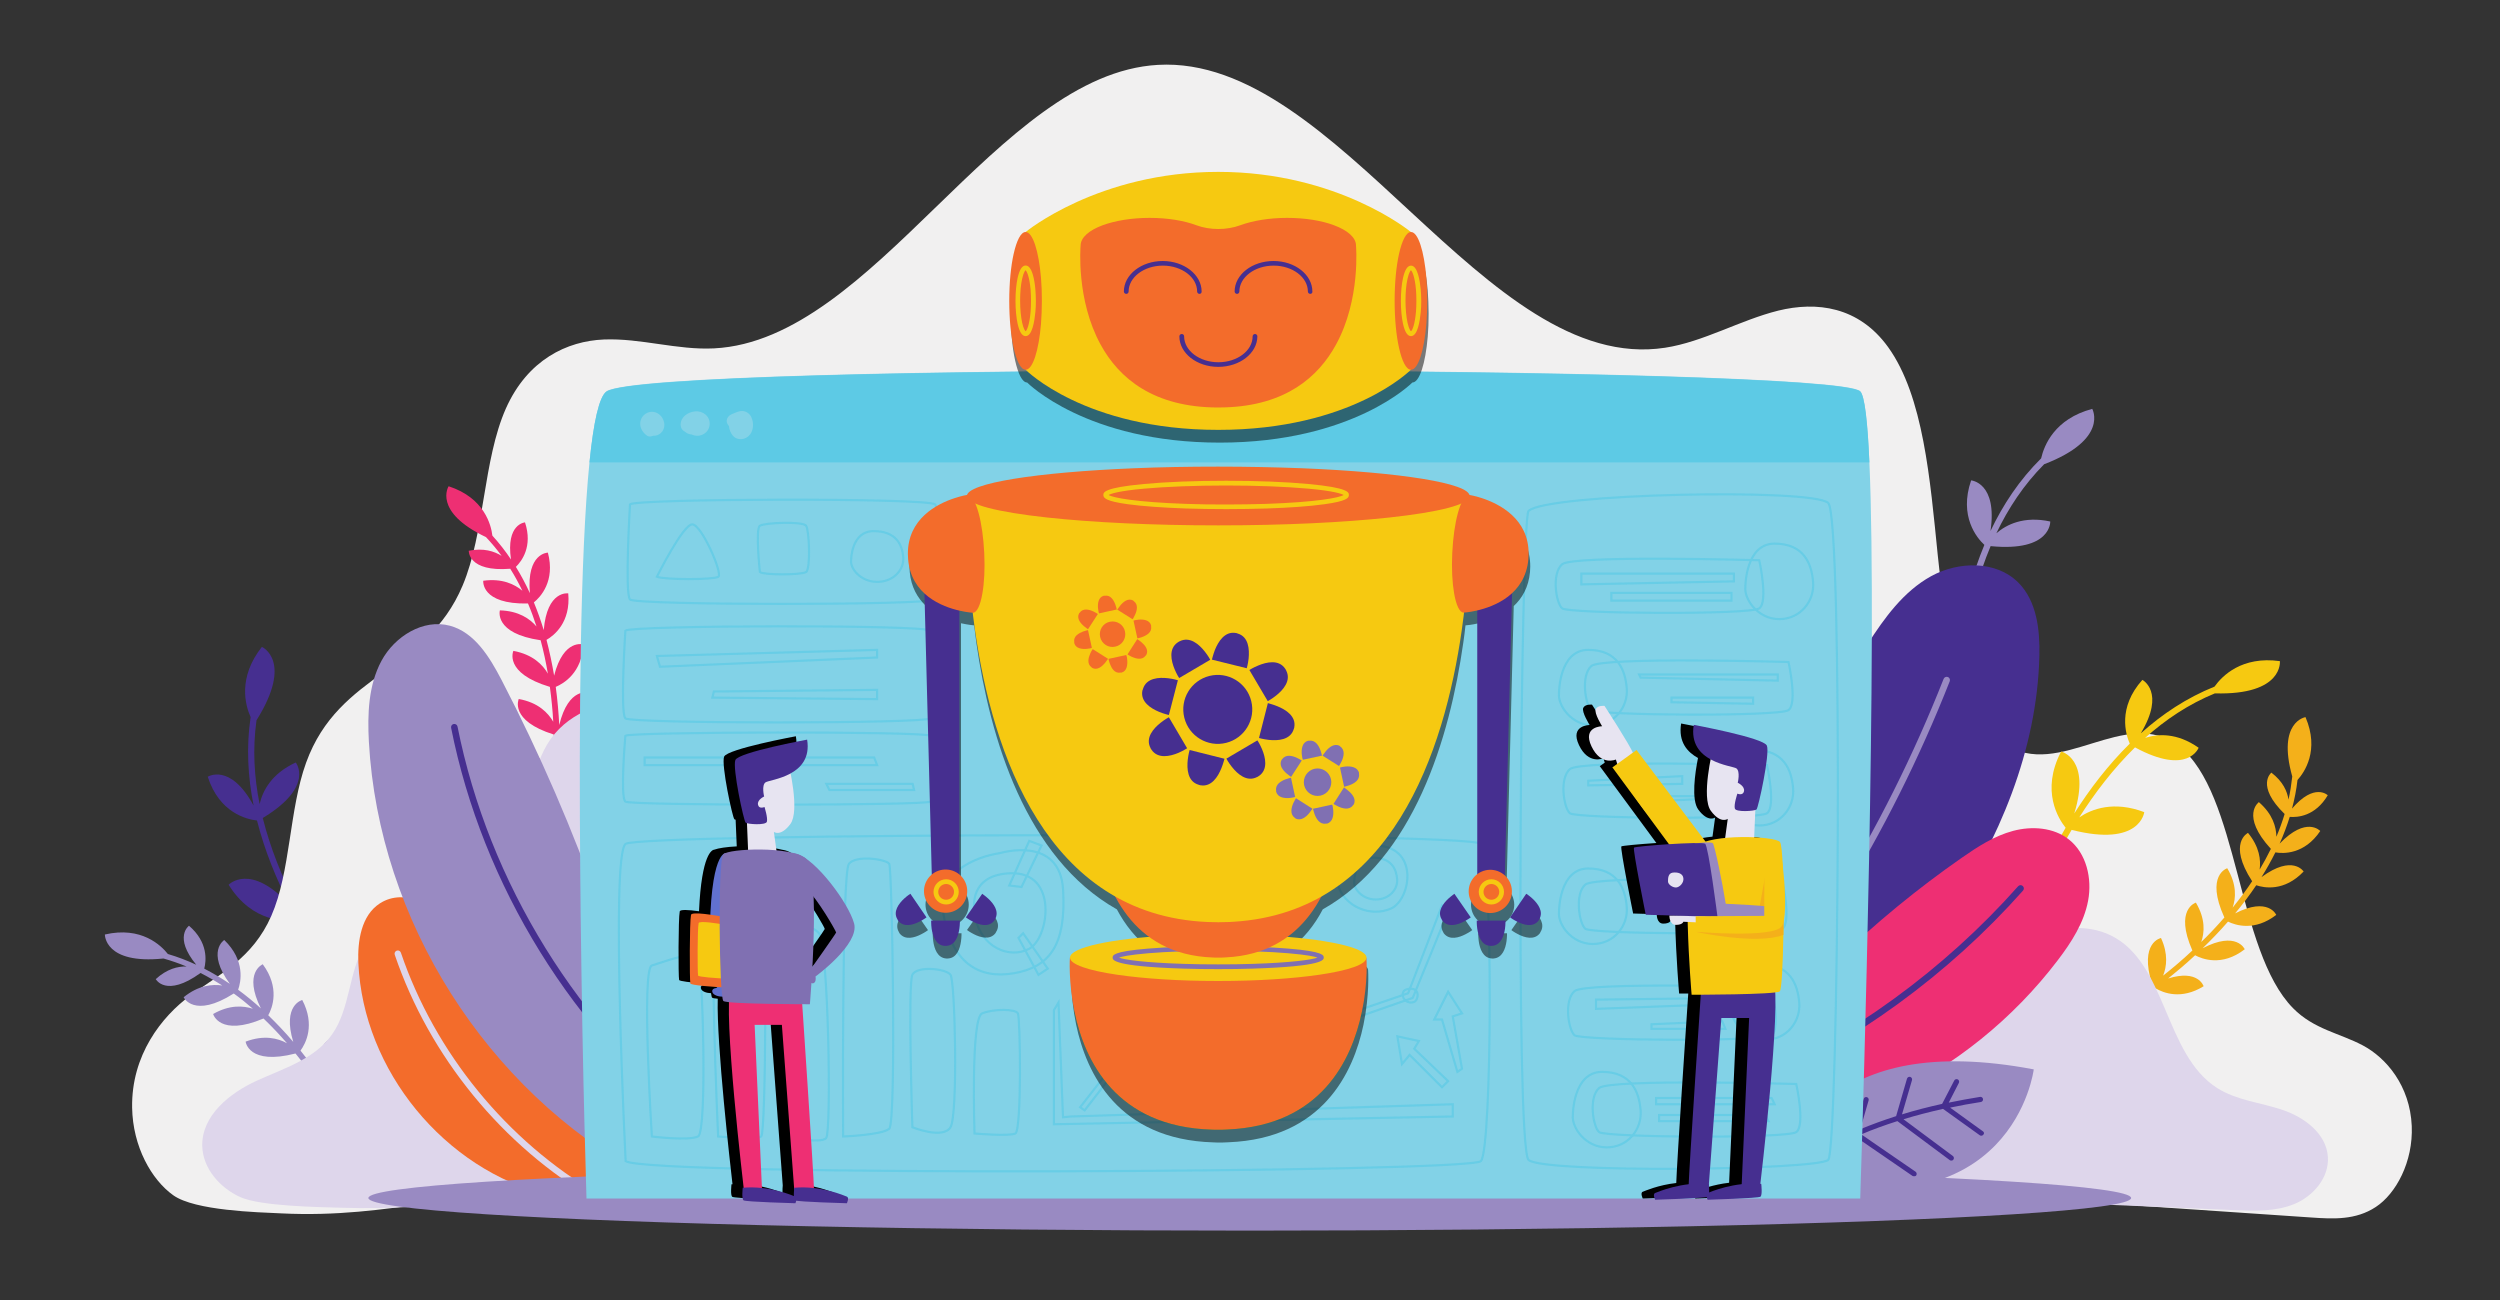 <?xml version="1.0" encoding="utf-8"?>
<!-- Generator: Adobe Illustrator 23.1.1, SVG Export Plug-In . SVG Version: 6.00 Build 0)  -->
<svg version="1.1" xmlns="http://www.w3.org/2000/svg" xmlns:xlink="http://www.w3.org/1999/xlink" x="0px" y="0px"
	 viewBox="0 0 2000 1040.3" style="enable-background:new 0 0 2000 1040.3;" xml:space="preserve">
<rect x="0" y="0" width="2000" height="1040.3" fill="#333333" stroke="none"/>
<style type="text/css">
	.st0{fill:#462F90;}
	.st1{fill:#998AC2;}
	.st2{fill:#F1F0F0;}
	.st3{fill:#F4B01A;}
	.st4{fill:#EE2F73;}
	.st5{fill:#DED6EB;}
	.st6{fill:#F6C911;}
	.st7{fill:#F36C2B;}
	.st8{fill:#82D2E7;}
	.st9{fill:#5DCAE5;}
	.st10{opacity:0.7;}
	.st11{fill:none;stroke:#5DCAE5;stroke-width:1.738;stroke-miterlimit:10;}
	.st12{fill:#E7E4F1;}
	.st13{fill:#9889C1;}
	.st14{fill:#6171D0;}
	.st15{fill:#8070B2;}
	.st16{opacity:0.5;}
	.st17{fill:#009345;}
</style>
<g id="_x31_">
	<path class="st0" d="M209.5,517.5c-19.3,24.5-13.4,46.4-9,56.2c-3.6,24-2.2,47.9,2.4,70.8c-18.7-34.5-36.7-23.1-36.7-23.1
		c9.3,29,31.3,34.1,39.4,35c6.1,24.2,15.6,47.1,26.1,67.6c-31.5-34.4-48.8-16.2-48.8-16.2c19.2,30.7,46.2,29.5,55.1,28.2
		c26.2,47,55.7,78.6,56.3,79.2l3.7-3.5c-0.6-0.6-30.1-32.2-56.1-79c40.5-40.9,17.4-58.1,17.4-58.1c-20.6,16.6-23.7,35.3-23,47.6
		c-10.6-20.5-20-43.5-26.1-67.8c41.9-25.3,26.4-44.4,26.4-44.4c-19.7,9-26.6,23.1-28.9,33.3c-4.4-21.7-5.7-44.3-2.5-67.1
		C235,528.7,209.5,517.5,209.5,517.5z"/>
	<path class="st1" d="M1673.8,327.1c-30.1,8-38.5,29.1-40.9,39.6c-17.3,17.1-30.5,37-40.5,58.1c5.7-38.8-15.5-40.5-15.5-40.5
		c-9.9,28.7,4.6,46.1,10.6,51.6c-9.6,23.1-15.8,47-19.6,69.7c-4.5-46.4-29.3-42.2-29.3-42.2c-3,36.1,19.3,51.3,27.3,55.6
		c-7.2,53.3-2.5,96.3-2.4,97.1l5-0.6c-0.1-0.8-4.8-43.8,2.5-96.9c56.9-8.5,48.8-36.1,48.8-36.1c-26.4,1-40.2,14-47,24.3
		c3.8-22.7,10-46.8,19.7-69.9c48.7,4.8,47.7-19.7,47.7-19.7c-21.2-4.6-35.1,2.5-43.1,9.4c9.5-20,22-38.9,38.2-55.2
		C1687.4,351.4,1673.8,327.1,1673.8,327.1z"/>
	<g>
		<g>
			<path class="st2" d="M460.9,954.2c-88.9-4.4-147.1,20.9-235.9,16.5c-18.9-0.9-69-2.1-86.4-14.5c-17.4-12.4-32.4-38.9-32.9-70.1
				c-0.7-41.9,23.5-72.8,46.7-89.8c23.2-17,49.7-29.6,64.6-63.5c15.6-35.5,14.2-85,27.9-122.7c26.4-72.8,95.9-72,125.2-141.7
				c17.7-42,16.3-100.3,34.6-141.6c17.4-39.1,49-54,78.4-55.2c29.4-1.2,58.7,8.6,88.2,7.1c128.3-6.5,226.7-219.5,355-226.8
				c144.9-8.3,261.4,248.4,405.7,226.3c30.7-4.7,60.1-22.1,90.6-29.7c30.5-7.5,64.3-3.5,87.9,29.2c28.3,39.3,33.6,106.3,39.7,166.4
				c6.2,60.1,19.3,127.8,53.5,151c43.7,29.7,96.7-31.4,139.5,1.9c48.1,37.6,45.9,163.4,91.2,209.5c16.7,17,37.1,19.9,55.8,29.8
				c18.7,9.9,37.8,32.2,39.2,64.5c1.2,28.6-12.6,54.2-28.8,64.8c-16.1,10.6-34.1,9.6-51.5,8.4c-104.4-7.1-208.8-14.2-313.1-21.3
				L460.9,954.2z"/>
		</g>
	</g>
	<path class="st3" d="M1844.4,573.7c11.4,26.6-0.9,44.2-6.4,50.3c-0.9,7.8-2.4,15.5-4.4,22.9c18-21.1,28.6-10.7,28.6-10.7
		c-10,16.9-24.3,17.8-30.4,17.3c-2.3,7.3-5,14.5-8.1,21.4c21.5-22.4,32.5-10.1,32.5-10.1c-12.7,18.9-29.7,18.2-35.9,17.1
		c-3.4,6.8-7.1,13.4-11.1,19.8c24.9-18.4,33.7-4.5,33.7-4.5c-15.5,16.3-31.8,13.1-37.9,11c-5.3,7.9-11,15.4-16.9,22.5
		c26.5-13.5,32.9,1.2,32.9,1.2c-17.2,13.3-32.4,8.4-38.6,5.4c-6.7,7.7-13.6,14.8-20.3,21.3c27.2-14.2,33.7,0.8,33.7,0.8
		c-18.3,14.2-34.4,7.7-39.7,4.8c-7.6,7.1-15,13.3-21.6,18.6c24.1-7.6,28.4,6.2,28.4,6.2c-18,11.1-32.3,5.3-38.5,1.6
		c-0.4,0.3-0.7,0.5-1.1,0.8c-0.2,0.2-0.3,0.3-0.3,0.3c0,0,0,0,0-0.1c-10.5,7.8-17.4,12.1-17.7,12.3l-2.3-3.7
		c0.3-0.2,7.6-4.7,18.6-12.9c-10.4-33.6,7.2-36.9,7.2-36.9c5.9,12.8,4.5,23,1.7,30.1c7.1-5.6,15.1-12.3,23.4-20.1
		c-14.6-33.1,2.8-38.3,2.8-38.3c7.8,13.1,6.9,24,4.3,31.5c6.2-6,12.4-12.6,18.5-19.6c-15.5-34.1,2.3-39.4,2.3-39.4
		c7.8,13.1,6.9,24.1,4.3,31.5c5.4-6.7,10.7-13.7,15.6-21.1c-19.9-30.8-3.3-38.7-3.3-38.7c9.2,11.2,10.4,21.7,9.3,29.4
		c3.2-5.4,6.2-10.9,9-16.6c-24.6-26.9-9.6-37.4-9.6-37.4c11.1,9.6,13.9,19.9,14,27.7c2.5-5.9,4.7-12,6.6-18.2
		c-23.5-22.9-10.6-33.1-10.6-33.1c9.3,7.1,12.7,15,13.7,21.6c1.4-6.1,2.3-12.2,3-18.5C1821.5,577.2,1844.4,573.7,1844.4,573.7z"/>
	<path class="st1" d="M83.9,747.6c29.3-6.8,45.1,8.9,50.4,15.6c7.8,2.3,15.4,5.2,22.7,8.6c-18.4-22.3-5.8-31.2-5.8-31.2
		c15.5,13.3,13.8,28.1,12.2,34.3c7.1,3.7,13.9,7.7,20.5,12.2c-19.1-26-4.5-35.1-4.5-35.1c17.1,16.5,13.3,33.7,11.1,39.8
		c6.4,4.7,12.5,9.7,18.2,14.9c-14.4-28.8,1.5-35.3,1.5-35.3c13.9,18.8,7.7,34.9,4.4,40.8c7.1,6.9,13.8,14,20,21.3
		c-9-29.6,7.2-33.5,7.2-33.5c10.5,20,2.8,34.7-1.4,40.5c6.7,8.3,12.7,16.6,18.2,24.7c-9.6-30.4,6.9-34.4,6.9-34.4
		c11.2,21.3,1.7,36.6-2.2,41.5c5.8,9.1,10.9,17.7,15.1,25.4c-3.4-26.1,11.5-28,11.5-28c8.1,20.5-0.4,34.1-5.3,39.7
		c0.2,0.4,0.4,0.8,0.6,1.3c0.1,0.2,0.2,0.4,0.2,0.4c0,0,0,0-0.1,0c6.1,12.2,9.2,20,9.4,20.4l-4.2,1.7c-0.1-0.3-3.4-8.6-9.9-21.4
		c-36.3,4.6-36.5-14-36.5-14c14.1-3.7,24.3-0.5,31.1,3.7c-4.5-8.3-9.9-17.6-16.3-27.6c-36.5,9-38.7-9.8-38.7-9.8
		c14.8-5.6,25.9-2.7,33,1.2c-5.1-7.4-10.7-15-16.8-22.5c-37.7,9.7-39.9-9.5-39.9-9.5c14.8-5.6,25.9-2.7,33.1,1.3
		c-5.9-6.8-12.1-13.4-18.8-19.8c-35.2,14.9-40.3-3.6-40.3-3.6c13.1-7.5,24.1-6.7,31.8-4.2c-4.9-4.3-10-8.4-15.3-12.2
		c-32,20.3-40.1,3-40.1,3c11.8-9.6,22.9-10.6,30.9-9.4c-5.6-3.6-11.4-7-17.4-10c-27.7,20-35.8,4.9-35.8,4.9
		c8.9-8.2,17.7-10.3,24.6-10.1c-6-2.5-12.1-4.6-18.4-6.4C83.4,771.7,83.9,747.6,83.9,747.6z"/>
	<path class="st4" d="M358.9,389c28.6,9.3,34,31,35,39.5c5.5,6.1,10.5,12.4,14.9,19.1c-4.2-28.6,11.2-29.7,11.2-29.7
		c6.4,19.4-2.8,31.2-7.3,35.6c4.2,6.8,7.9,13.8,11.2,21c-2.8-32.2,14.4-32.4,14.4-32.4c6.1,22.9-6.1,35.7-11.2,39.8
		c3,7.3,5.6,14.7,7.9,22.2c2.6-32.1,19.6-29.4,19.6-29.4c2.1,23.3-11.5,33.8-17.4,37.2c2.5,9.6,4.5,19.2,6.1,28.6
		c7.6-30,23.5-24.9,23.5-24.9c-1.4,22.6-15.6,31.1-22.2,33.9c1.4,10.5,2.3,20.8,2.8,30.5c7.5-31,23.7-25.8,23.7-25.8
		c-1.5,24.1-17.5,32.2-23.4,34.4c0.3,10.8,0.1,20.8-0.3,29.6c10.6-24,24.3-18,24.3-18c-3.7,21.7-18,28.9-25.1,31.2
		c0,0.5-0.1,0.9-0.1,1.4c0,0.3,0,0.4,0,0.4c0,0,0,0-0.1,0c-1.1,13.6-2.5,21.9-2.6,22.3l-4.5-0.8c0.1-0.4,1.5-9.2,2.6-23.4
		c-33.4-14.9-23.9-30.9-23.9-30.9c14,4.1,21.1,12.2,24.7,19.3c0.5-9.4,0.7-20.2,0.3-32.1c-35.9-11.2-28-28.4-28-28.4
		c15.6,2.8,23.5,11.1,27.6,18.2c-0.5-9-1.4-18.3-2.7-27.9c-37.3-11.2-29.2-28.8-29.2-28.8c15.6,2.9,23.5,11.1,27.6,18.2
		c-1.5-8.8-3.4-17.8-5.8-26.7c-37.8-5.5-32.6-23.9-32.6-23.9c15.1,0.4,24.1,6.8,29.3,12.9c-2-6.2-4.2-12.3-6.8-18.4
		c-37.9,0.8-35.8-18.2-35.8-18.2c15.1-2.1,25.1,2.8,31.3,8c-2.9-6-6.1-11.9-9.7-17.6c-34,2.7-33.2-14.4-33.2-14.4
		c11.9-2.4,20.4,0.4,26.3,4.1c-3.8-5.2-8-10.2-12.5-15C345.9,409.3,358.9,389,358.9,389z"/>
	<g>
		<g>
			<path class="st5" d="M493.1,956.6c-82.8-2.6-137.1,12.2-220,9.6c-17.6-0.5-64.4-1.2-80.6-8.4c-16.2-7.2-30.2-22.7-30.7-40.9
				c-0.6-24.4,21.9-42.4,43.5-52.3c21.7-9.9,46.3-17.2,60.3-37c14.6-20.7,13.2-49.5,26-71.5c24.6-42.4,89.4-42,116.7-82.5
				c16.5-24.5,15.2-58.4,32.3-82.5c16.2-22.8,45.6-31.5,73.1-32.2c27.4-0.7,54.8,5,82.2,4.1c119.6-3.8,211.4-127.9,331-132.2
				c135.1-4.8,243.7,144.7,378.3,131.8c28.6-2.7,56.1-12.9,84.5-17.3c28.4-4.4,59.9-2,81.9,17c26.4,22.9,31.3,61.9,37.1,96.9
				c5.8,35,18,74.5,49.9,88c40.8,17.3,90.2-18.3,130,1.1c44.9,21.9,42.8,95.2,85.1,122.1c15.6,9.9,34.6,11.6,52,17.4
				c17.4,5.8,35.3,18.8,36.6,37.6c1.2,16.7-11.8,31.6-26.8,37.8c-15.1,6.2-31.8,5.6-48,4.9c-97.3-4.1-194.6-8.3-292-12.4
				L493.1,956.6z"/>
		</g>
	</g>
	<path class="st6" d="M1823.9,528.9c-30.5-4.2-46.2,11.8-52.3,20.4c-22.2,8.9-41.9,22-59,37.4c20-33.1,1.3-42.8,1.3-42.8
		c-20,22.3-13.3,43.6-10.1,51c-17.5,17.3-32.3,36.7-44.4,55.9c13.6-43.9-10.5-49.6-10.5-49.6c-16.5,31.6-2,54,3.6,61
		c-26.9,45.7-39,86.6-39.2,87.4l4.8,1.4c0.2-0.8,12.3-41.7,39.2-87.1c55,14,58.1-14.2,58.1-14.2c-24.4-9.2-41.9-2.6-52,4.2
		c12.2-19.2,27-38.7,44.6-56c42.4,23,50.9,0.3,50.9,0.3c-17.5-12.3-32.9-11.1-42.8-7.9c16.3-14.6,34.8-27,55.8-35.6
		C1827,556.2,1823.9,528.9,1823.9,528.9z"/>
	<path class="st7" d="M439,956.2c-83.4-20.5-148.5-99.9-152.3-185.7c-0.8-17.7,2.3-38.2,17.2-47.8c20-12.9,46.1,1.9,63.7,17.9
		c63.6,58,104.6,136.1,144.4,212.5L439,956.2z"/>
	<path class="st1" d="M533.4,920.4c-26-130.9-70.7-258.1-132.2-376.5c-9.5-18.2-21.4-37.9-41.2-43.3c-21.4-5.8-44.3,8.5-54.8,28
		c-10.5,19.5-11.3,42.7-10.1,64.8c7.9,142.8,94.1,278.8,219.8,346.9L533.4,920.4z"/>
	<path class="st0" d="M1373.3,910.5c3.2-139.4,45.5-277.8,120.8-395.2c13.5-21.1,28.8-42.2,50.7-54.3c21.9-12.1,52.1-12.7,69.8,5
		c14.8,14.8,17.4,37.7,16.9,58.7c-1.8,75.3-32.2,147.6-74.3,210.1c-42,62.5-95.4,116.4-148.5,169.8L1373.3,910.5z"/>
	<path class="st4" d="M1384,864.3c52-68.5,114.8-128.9,185.3-178c12.8-8.9,26.1-17.6,41.2-21.6c15-4,32.3-2.8,44.5,6.8
		c14.2,11.1,18.8,31.3,15.5,49c-3.3,17.7-13.4,33.4-24.3,47.7c-35.7,46.9-82.9,85-136.4,109.8L1384,864.3z"/>
	<path class="st0" d="M562.1,905.3c-0.6,0-1.1-0.2-1.6-0.5C458.8,826,386,708.5,360.9,582.3c-0.3-1.4,0.6-2.8,2-3.1
		c1.4-0.3,2.8,0.6,3.1,2c24.9,125,96.9,241.4,197.7,319.3c1.1,0.9,1.3,2.5,0.5,3.7C563.7,905,562.9,905.3,562.1,905.3z"/>
	<path class="st5" d="M477.6,960.5c-0.4,0-0.9-0.1-1.3-0.4C402,916.8,343.5,845.3,315.8,763.8c-0.5-1.4,0.3-2.8,1.6-3.3
		c1.4-0.5,2.8,0.3,3.3,1.6c27.3,80.3,84.9,150.8,158.2,193.5c1.2,0.7,1.7,2.3,0.9,3.6C479.4,960,478.5,960.5,477.6,960.5z"/>
	<path class="st1" d="M1353,878.6c-0.6,0-1.2-0.2-1.7-0.7c-1.1-1-1.2-2.6-0.2-3.7c87.1-97.8,155.7-209.2,203.8-331.1
		c0.5-1.3,2-2,3.4-1.5c1.3,0.5,2,2,1.5,3.4c-48.3,122.4-117.2,234.3-204.7,332.6C1354.5,878.3,1353.8,878.6,1353,878.6z"/>
	<path class="st0" d="M1400.4,870.7c-1,0-2-0.6-2.4-1.6c-0.6-1.3,0-2.9,1.3-3.4c81.6-35.9,156-90,215.2-156.7c1-1.1,2.6-1.2,3.7-0.2
		c1.1,1,1.2,2.6,0.2,3.7c-59.7,67.2-134.7,121.8-217,158C1401.1,870.6,1400.8,870.7,1400.4,870.7z"/>
	<path class="st1" d="M1430.6,941.5c-0.7-0.2-1.3-0.3-2-0.5c0,0,0.1-1.3,0.6-3.6c3.8-19.8,31-113.5,197.8-81.9
		C1627,855.5,1610.8,988.4,1430.6,941.5z"/>
	<path class="st0" d="M1586.4,905.1l-26.3-19c0,0,0,0,0,0c8-1.7,16.1-3.2,24.6-4.5c1.1-0.2,1.9-1.2,1.7-2.4
		c-0.1-1.1-1.3-1.9-2.3-1.7c-8.6,1.4-17,2.9-25.1,4.6c0,0,0,0,0,0l8.1-15.8c0.5-1,0.1-2.3-0.9-2.8c-1-0.5-2.3-0.1-2.8,0.9l-9.7,18.7
		c0,0,0,0,0,0c-11.2,2.5-21.9,5.2-32.1,8.4l8-27.4c0.3-1.1-0.3-2.2-1.4-2.6c-1.1-0.3-2.2,0.3-2.6,1.4l-8.7,30c0,0,0,0,0,0
		c-10,3.2-19.6,6.7-28.7,10.5l6.7-23.1c0.3-1.1-0.3-2.2-1.4-2.6c-1.1-0.3-2.2,0.3-2.6,1.4l-7.7,26.3c0,0,0,0,0,0
		c-7.5,3.3-14.7,6.8-21.6,10.6c0,0,0,0,0,0l5-17.2c0.3-1.1-0.3-2.2-1.4-2.6c-1.1-0.3-2.2,0.3-2.6,1.4l-5.7,19.7
		c-0.1,0.4-0.1,0.9,0,1.3c-10.1,5.7-19.4,11.9-28,18.6c-0.5,2.3-0.6,3.6-0.6,3.6c0.7,0.2,1.3,0.3,2,0.5c9.1-7.2,19.1-13.9,29.9-19.9
		l25.2,17c0.2,0.1,0.4,0.2,0.6,0.3c0.8,0.2,1.8-0.1,2.3-0.8c0.6-0.9,0.4-2.2-0.6-2.9l-23.4-15.8c0,0,0,0,0,0
		c6.4-3.5,13.1-6.8,20.1-9.8c0,0,0,0,0,0l45.7,31.4c0.2,0.1,0.4,0.2,0.6,0.3c0.8,0.2,1.8-0.1,2.3-0.8c0.6-0.9,0.4-2.2-0.5-2.9
		l-43.5-29.9c9.2-3.9,18.8-7.4,28.9-10.6c0,0,0,0,0,0l41.9,31.2c0.2,0.2,0.4,0.3,0.7,0.3c0.8,0.2,1.7,0,2.2-0.7
		c0.7-0.9,0.5-2.2-0.4-2.9l-39.5-29.4c10.1-3.1,20.6-5.8,31.6-8.3l29.4,21.1c0.2,0.1,0.4,0.2,0.6,0.3c0.8,0.2,1.7,0,2.3-0.8
		C1587.5,907,1587.3,905.7,1586.4,905.1z"/>
</g>
<g id="screen">
	<ellipse class="st1" cx="999.8" cy="958.4" rx="705.1" ry="26.1"/>
	<path class="st8" d="M1488.5,948.3c-0.2,6.8-0.3,10.5-0.3,10.5H469.2c0,0-0.1-3.7-0.3-10.5c-0.6-19.9-1.9-66.5-3-125.9
		c-0.5-28.4-1-59.7-1.4-92.4c-0.1-4.1-0.1-8.3-0.1-12.5c-0.1-6.3-0.1-12.6-0.2-18.9c-1.1-121.3-0.1-254.9,7.4-328.9
		c3.2-31.9,7.7-52.7,13.7-56.7c35.7-23.4,982-20.9,1002.9,0c3.6,3.6,5.9,24.4,7.3,56.7C1502,513.3,1490.7,881.4,1488.5,948.3z"/>
	<path class="st9" d="M1495.5,369.9H471.6c3.2-31.9,7.7-52.7,13.7-56.7c35.7-23.4,982-20.9,1002.9,0
		C1491.7,316.7,1494.1,337.6,1495.5,369.9z"/>
	<g>
		<g>
			<g>
				<path class="st8" d="M522.7,329.5c-4.5-0.6-9,2.5-10.2,6.9c-1.3,4.8,1.1,9.1,4.9,12c1.4,1.1,3.4,1,5.1,0.2
					c2.3,0.1,4.3-0.5,6.2-2.2c1.8-1.6,2.8-4.1,2.8-6.5C531.4,334.9,527.7,330.1,522.7,329.5z"/>
			</g>
			<g>
				<path class="st8" d="M556.1,329.1c-5.9,0.5-11.9,4.7-11.6,11.1c0.1,2.2,1.4,4.2,3.4,5.1c1.1,1,2.5,1.8,4.1,2.1
					c0.5,0.1,0.9,0.2,1.4,0.2c0.4,0.2,0.8,0.4,1.3,0.5c6,2,12.3-1.9,13-8.1C568.4,333.3,562.6,328.5,556.1,329.1z"/>
			</g>
			<g>
				<path class="st8" d="M601,333.6c-1.3-2.8-4.2-4.8-7.4-4.8c-2.8,0-5.6,1.5-8.1,2.5c-2.8,1.2-4.8,3.8-3.9,7
					c0.3,0.9,0.9,1.8,1.6,2.6c0.1,1.4,0.4,2.9,1,4.2c1.1,2.7,3,5.1,6,5.9c3,0.9,6.3-0.1,8.6-2.1C603,345.2,603.3,338.4,601,333.6z"
					/>
			</g>
		</g>
	</g>
	<g class="st10">
		<g>
			<g>
				<path class="st11" d="M500.5,928.9c0,0-12.2-245.2,0-253.8c12.2-8.6,674.4-9.9,684.2,0c9.8,9.9,9.1,244.6,0,253.8
					C1175.6,938.2,518.8,941.3,500.5,928.9z"/>
			</g>
			<g>
				<path class="st11" d="M893.6,706.2c0,0-9.9-28.8,28.3-29.8c38.2-1,30.8,43.2,14.8,50.4C920.7,734,898.6,725.7,893.6,706.2z"/>
			</g>
			<g>
				<path class="st11" d="M985.4,706.2c0,0-9.9-28.8,28.3-29.8c38.2-1,30.8,43.2,14.8,50.4C1012.5,734,990.3,725.7,985.4,706.2z"/>
			</g>
			<g>
				<path class="st11" d="M1069.8,706.2c0,0-9.9-28.8,28.3-29.8c38.2-1,30.8,43.2,14.8,50.4C1096.9,734,1074.7,725.7,1069.8,706.2z"
					/>
			</g>
			<g>
				<path class="st11" d="M504,403.5c0,0-4.3,71.4,0,76.1c4.3,4.7,239.6,4.7,244,0c4.3-4.7,4.9-70.7,0-76.1
					C743,398.2,508.3,398.8,504,403.5z"/>
			</g>
			<g>
				<path class="st11" d="M500.3,504.5c0,0-4.3,65.9,0,70.2c4.3,4.3,239.6,4.3,244,0c4.3-4.3,4.9-65.3,0-70.2
					C739.3,499.6,504.6,500.2,500.3,504.5z"/>
			</g>
			<g>
				<path class="st11" d="M500.3,588.6c0,0-4.3,49.4,0,52.7c4.3,3.2,239.6,3.2,244,0c4.3-3.2,4.9-49,0-52.7
					C739.3,584.9,504.6,585.4,500.3,588.6z"/>
			</g>
			<g>
				<path class="st11" d="M1222.8,408.8c-6,6-10.8,508.3,0,519.1c10.8,10.8,231.5,8.3,239.8,0c8.2-8.3,12.1-513.4,0-525.5
					C1450.5,390.4,1236.7,394.8,1222.8,408.8z"/>
			</g>
			<g>
				<path class="st11" d="M680.9,448.1c0,0,0-23.2,18-23.2c18,0,22.8,10.8,23.7,20.7c0.9,10-7.6,19.9-20.9,19.9
					C688.5,465.5,679.9,454.7,680.9,448.1z"/>
			</g>
			<g>
				<path class="st11" d="M1083.4,705.2c0,0,0-19.1,14.8-19.1c14.8,0,18.8,8.9,19.5,17.1c0.8,8.2-6.3,16.4-17.2,16.4
					C1089.7,719.6,1082.6,710.7,1083.4,705.2z"/>
			</g>
			<g>
				<path class="st11" d="M1407.4,448.2c0,0-149.1-4.3-157.7,3.2c-8.6,7.5-4.9,31,0,35.3c4.9,4.3,150.3,5.3,157.7,0
					C1414.8,481.4,1407.4,448.2,1407.4,448.2z"/>
			</g>
			<g>
				<path class="st11" d="M1430.8,529.6c0,0-149.1-4.3-157.7,3.2c-8.6,7.5-4.9,31,0,35.3c4.9,4.3,150.3,5.3,157.7,0
					C1438.2,562.7,1430.8,529.6,1430.8,529.6z"/>
			</g>
			<g>
				<path class="st11" d="M1413.6,612.1c0,0-149.1-4.3-157.7,3.2c-8.6,7.5-4.9,31,0,35.3s150.3,5.3,157.7,0
					C1421,645.2,1413.6,612.1,1413.6,612.1z"/>
			</g>
			<g>
				<path class="st11" d="M1425.9,704.5c0,0-149.1-4.3-157.7,3.2c-8.6,7.5-4.9,31,0,35.3c4.9,4.3,150.3,5.3,157.7,0
					C1433.3,737.6,1425.9,704.5,1425.9,704.5z"/>
			</g>
			<g>
				<path class="st11" d="M1417.3,789.7c0,0-149.1-4.3-157.7,3.2c-8.6,7.5-4.9,31,0,35.3c4.9,4.3,150.3,5.3,157.7,0
					C1424.7,822.8,1417.3,789.7,1417.3,789.7z"/>
			</g>
			<g>
				<path class="st11" d="M1437,867.2c0,0-149.1-4.3-157.7,3.2c-8.6,7.5-4.9,31,0,35.3c4.9,4.3,150.3,5.3,157.7,0
					C1444.4,900.3,1437,867.2,1437,867.2z"/>
			</g>
			<g>
				<path class="st11" d="M607.9,457.6c0,0-3.7-34.5,0-37c3.7-2.5,34.5-3.7,37,0c2.5,3.7,3.7,34.5,0,37
					C641.2,460.1,610.4,460.1,607.9,457.6z"/>
			</g>
			<g>
				<path class="st11" d="M1000.8,716.4c0,0-2.7-25.4,0-27.2c2.7-1.8,25.4-2.7,27.2,0c1.8,2.7,2.7,25.4,0,27.2
					C1025.3,718.2,1002.6,718.2,1000.8,716.4z"/>
			</g>
			<g>
				<path class="st11" d="M525.5,461.4c0,0,20.9-41.9,28.3-41.9c7.4,0,24.6,39.4,20.9,41.9C571.1,463.9,531.7,463.9,525.5,461.4z"/>
			</g>
			<g>
				<path class="st11" d="M905.2,712c0,0,13.8-27.6,18.6-27.6s16.2,25.9,13.8,27.6C935.2,713.6,909.3,713.6,905.2,712z"/>
			</g>
			<g>
				<polygon class="st11" points="528,533.4 525.5,524.8 701.7,519.9 701.7,526 				"/>
			</g>
			<g>
				<polygon class="st11" points="571.1,553.2 569.9,558.1 701.7,559.3 701.7,551.9 				"/>
			</g>
			<g>
				<polygon class="st11" points="515.7,606 699.3,606 701.7,612.1 515.7,612.1 				"/>
			</g>
			<g>
				<polygon class="st11" points="661.1,627.1 730.1,627.1 731.3,632 663.5,632 				"/>
			</g>
			<g>
				<polygon class="st11" points="1265.1,458.9 1265.1,467.5 1387.1,465.1 1387.1,458.9 				"/>
			</g>
			<g>
				<rect x="1289.1" y="474.3" class="st11" width="96.1" height="6.2"/>
			</g>
			<g>
				<polygon class="st11" points="1311.3,539.6 1422.2,539.6 1422.2,544.5 1312.5,542.1 				"/>
			</g>
			<g>
				<polygon class="st11" points="1337.2,558.1 1337.2,561.8 1402.5,563 1402.5,558.1 				"/>
			</g>
			<g>
				<polygon class="st11" points="1270.6,624.6 1345.8,620.9 1345.8,627.1 1270.6,628.3 				"/>
			</g>
			<g>
				<polygon class="st11" points="1333.5,636.9 1358.1,636.9 1358.1,639.4 1331,640.6 				"/>
			</g>
			<g>
				<rect x="1313.8" y="715.8" class="st11" width="103.5" height="6.2"/>
			</g>
			<g>
				<path class="st11" d="M1334.7,731.8c0,0-1.2,6.2,0,6.2c1.2,0,76.4,0,76.4,0v-6.2H1334.7z"/>
			</g>
			<g>
				<polygon class="st11" points="1276.8,799.7 1276.8,807.1 1374.1,803.4 1374.1,798.5 				"/>
			</g>
			<g>
				<polygon class="st11" points="1321.2,819.4 1321.2,823.1 1380.3,823.1 1377.8,817 				"/>
			</g>
			<g>
				<polygon class="st11" points="1324.9,878.4 1417.3,878.4 1419.7,883.4 1324.9,883.4 				"/>
			</g>
			<g>
				<polygon class="st11" points="1327.3,892 1327.3,896.9 1414.8,896.9 1412.3,892 				"/>
			</g>
			<g>
				<path class="st11" d="M521.5,909.2c0,0-8.6-134.3,0-136.8c8.6-2.5,33.3-12.3,37-6.2c3.7,6.2,7.4,139.2,0,142.9
					C551.1,912.9,521.5,909.2,521.5,909.2z"/>
			</g>
			<g>
				<path class="st11" d="M574.5,909.2c0,0-8.6-183.6,0-187.3c8.6-3.7,29.6-2.5,34.5,0c4.9,2.5,3.7,184.8,0,187.3
					C605.3,911.7,574.5,909.2,574.5,909.2z"/>
			</g>
			<g>
				<path class="st11" d="M627.9,909.2c0,0-6.8-155.2,0-162.6c6.8-7.4,19.9-8,27.3,0c7.4,8,10.2,158.9,5.7,163.9
					C656.4,915.4,627.9,909.2,627.9,909.2z"/>
			</g>
			<g>
				<path class="st11" d="M800,682.5c0,0,48.1-14.8,50.5,29.6c2.5,44.4-11.1,61.6-39.4,66.5c-28.3,4.9-50.5-8.6-56.7-49.3
					C748.2,688.7,800,682.5,800,682.5z"/>
			</g>
			<g>
				<path class="st11" d="M674.5,909.2c0,0-1.2-210.7,4.6-218.1c5.8-7.4,30-3.7,32.3,0c2.3,3.7,5.8,207,0,211.9
					C705.7,908,674.5,909.2,674.5,909.2z"/>
			</g>
			<g>
				<path class="st11" d="M729.9,901.8c0,0-3.7-114.6,0-122c3.7-7.4,26.9-4.9,30.5,0c3.7,4.9,6.1,112.1,0,122
					C754.3,911.7,729.9,901.8,729.9,901.8z"/>
			</g>
			<g>
				<path class="st11" d="M779.6,906.8c0,0-3.1-92.4,6.1-96.1c9.2-3.7,26.5-3.7,28.6,0c2,3.7,3.1,93.6-2,96.1
					C807.2,909.2,779.6,906.8,779.6,906.8z"/>
			</g>
			<g>
				<path class="st11" d="M780.3,734.3c0,0-9.9-34.5,28.3-35.7c38.2-1.2,30.8,51.7,14.8,60.4C807.4,767.5,785.2,757.7,780.3,734.3z"
					/>
			</g>
			<g>
				<polygon class="st11" points="807.4,708.4 823.4,672.7 833.2,676.4 817.2,709.6 				"/>
			</g>
			<g>
				<polygon class="st11" points="814.8,750.3 818.5,746.6 838.2,774.9 830.8,779.9 				"/>
			</g>
			<g>
				<polygon class="st11" points="856.7,893.2 850.4,893.8 846.8,802 843.1,808.2 843.1,894.4 843.1,896.9 843.1,899.4 
					1162.2,893.2 1162.2,883.4 				"/>
			</g>
			<g>
				<polygon class="st11" points="864.1,885.8 886.2,857.5 942.9,834.1 1021.8,830.4 1126.5,794.6 1153.6,724.4 1158.5,729.3 
					1130.2,798.3 1024.2,835.3 941.7,840.2 888.7,861.2 867.7,888.3 				"/>
			</g>
			<g>
				<path class="st11" d="M883.5,859.8c0,0-1.6-4.6,4.5-4.7c6-0.2,4.9,6.8,2.3,8C887.8,864.2,884.3,862.9,883.5,859.8z"/>
			</g>
			<g>
				<path class="st11" d="M1019,832.7c0,0-1.6-4.6,4.5-4.7c6-0.2,4.9,6.8,2.3,8C1023.3,837.1,1019.8,835.8,1019,832.7z"/>
			</g>
			<g>
				<path class="st11" d="M937.6,836.6c0,0-2.1-6,5.9-6.2c8-0.2,6.4,9,3.1,10.5C943.2,842.4,938.6,840.7,937.6,836.6z"/>
			</g>
			<g>
				<path class="st11" d="M1122.4,797.2c0,0-2.1-6,5.9-6.2c8-0.2,6.4,9,3.1,10.5C1128,803,1123.4,801.3,1122.4,797.2z"/>
			</g>
			<g>
				<polygon class="st11" points="1153.6,869.8 1127.7,843.9 1121.6,851.3 1117.9,829.1 1135.1,832.8 1131.4,839 1158.5,864.9 				
					"/>
			</g>
			<g>
				<polygon class="st11" points="1165.9,857.5 1153.6,815.6 1147.4,815.6 1158.5,793.4 1169.6,810.7 1162.2,813.1 1169.6,855 				
					"/>
			</g>
			<g>
				<path class="st11" d="M1396.3,469.4c0,0,0-34.5,23.4-34.5c23.4,0,29.6,16,30.8,30.8c1.2,14.8-9.9,29.6-27.1,29.6
					S1395.1,479.2,1396.3,469.4z"/>
			</g>
			<g>
				<path class="st11" d="M1247.2,554.4c0,0,0-34.5,23.4-34.5c23.4,0,29.6,16,30.8,30.8c1.2,14.8-9.9,29.6-27.1,29.6
					C1257.1,580.3,1246,564.2,1247.2,554.4z"/>
			</g>
			<g>
				<path class="st11" d="M1380.3,634.5c0,0,0-34.5,23.4-34.5s29.6,16,30.8,30.8c1.2,14.8-9.9,29.6-27.1,29.6
					C1390.2,660.3,1379.1,644.3,1380.3,634.5z"/>
			</g>
			<g>
				<path class="st11" d="M1247.2,729.3c0,0,0-34.5,23.4-34.5c23.4,0,29.6,16,30.8,30.8c1.2,14.8-9.9,29.6-27.1,29.6
					C1257.1,755.2,1246,739.2,1247.2,729.3z"/>
			</g>
			<g>
				<path class="st11" d="M1385.2,805.9c0,0,0-34.5,23.4-34.5c23.4,0,29.6,16,30.8,30.8c1.2,14.8-9.9,29.6-27.1,29.6
					C1395.1,831.8,1384,815.7,1385.2,805.9z"/>
			</g>
			<g>
				<path class="st11" d="M1258.3,892c0,0,0-34.5,23.4-34.5s29.6,16,30.8,30.8c1.2,14.8-9.9,29.6-27.1,29.6
					C1268.2,917.9,1257.1,901.8,1258.3,892z"/>
			</g>
		</g>
	</g>
</g>
<g id="man">
	<path d="M1416.2,692c-0.5-10.8-1.3-18.4-2.4-19.6c-1.8-1.8-10.2-3.2-20.6-3.7l0.9-21.8c0.5-0.1,0.8-0.3,1-0.4
		c1.5-1.3,10.9-44.7,8.3-51.1c-2.6-6.3-58.5-16.6-58.5-16.6c-2.4,14.8,5,22.9,13.5,27.6c-2.4,11.9-5.5,33.5,0.2,41.2
		c7.9,10.7,13.5,6.4,13.5,6.4l-2.1,15.3c-5.8,0.6-11.2,1.5-15.7,2.9l-55.2-73.2c0,0-1.1,0.8-2.9,2.1c-2.9-7-22.6-37.4-22.6-37.4
		s-5.5-0.6-7,2.6c-1.5,3.2,5.1,13.7,5.1,13.7s-16.1,0.1-8.5,16.1c7.6,16,19.5,10.5,19.5,10.5c0.3,1.1,0.7,2.3,1.1,3.5
		c-2.1,1.5-3.7,2.7-4,2.8l45.3,61.5c-13.8,0.9-27.4,2.2-28,2.7c-1.2,1.2,9.4,53.7,9.4,53.7l19.7,0.6l-0.8,0c0,0-0.2,7.5,5.2,7.5
		c5.4,0,6-2.5,6-2.5l3.5,0.2c0.7,29.4,3.2,58.2,3.2,58.2s2.8,0,7.3,0c-1.8,26.1-9.1,135.8-9.6,151.6c-14.4,1.6-25.2,6.4-26.8,7
		c-2.2,0.8,0,5.4,0,5.4s34.9-1,41.2-2.1c0.3,1.1,0.8,2.1,0.8,2.1s40.3-1.2,42.2-2.4c1.8-1.2,0.7-10.3,0.7-10.3c-0.3,0-0.5,0-0.8-0.1
		c1.7-14.4,13.6-118.1,11.9-153.1c2-0.2,3.3-0.5,3.7-0.8c1.4-1.1,2.5-21.6,2.9-45.2c0.1-3.4,0.1-6.9,0.1-10.4
		C1419.1,727.2,1418,707.2,1416.2,692z M1383.3,946.2c-12.5,1.4-22.5,5.2-26,6.6c0.1-2.2-0.1-4.9-0.2-6.1l10-133.5h22.2
		L1383.3,946.2z"/>
	<path class="st12" d="M1352.7,689.7c0,0-50.5-47.9-60-82.1c0,0-11.9,5.5-19.5-10.5c-7.6-16,8.5-16.1,8.5-16.1s-6.6-10.5-5.1-13.7
		c1.5-3.2,7-2.6,7-2.6s20.6,31.7,22.8,37.8c0,0,39.4,61.4,47.3,62.9C1361.6,666.8,1356.6,689,1352.7,689.7z"/>
	<path class="st6" d="M1289.9,613.9c1-0.6,19.3-13.9,19.3-13.9l64.8,86l-17.6,18.2L1289.9,613.9z"/>
	<path class="st0" d="M1361,790.2c0,0-10,148.5-10.1,158.5h16.1l10.1-134.3h22.2l-6,134.3h14.8c0,0,17.5-147.1,10.7-164.6
		L1361,790.2z"/>
	<path class="st12" d="M1370.3,599.3c-0.4,1.3-9.5,38.7-1.6,49.4c7.9,10.7,13.5,6.4,13.5,6.4l-2.8,20.6l23.7,0l2.9-69.1
		L1370.3,599.3z"/>
	<path class="st0" d="M1355,579.9c0,0,55.9,10.3,58.5,16.6c2.6,6.3-6.8,49.7-8.3,51.1c-1.5,1.3-16.4,2.3-17.3-0.7c-1-3.1,2-12,2-12
		s4.5,2,5.3-2c0.8-4-5-6.7-5-6.7s2.2-9.1-1.1-11.5C1385.6,612.4,1350.1,610,1355,579.9z"/>
	<path class="st6" d="M1426.8,736.3c0,3.9-0.1,7.8-0.1,11.6c-0.4,23.7-1.4,44.1-2.9,45.2c-3.4,2.7-70.5,2.7-70.5,2.7
		s-9.4-108.8,3.4-118.9c12.8-10.1,62.5-8.1,67.2-3.4C1426.2,675.9,1427,706.6,1426.8,736.3z"/>
	<path class="st12" d="M1335.5,732.4c0,0-0.2,7.5,5.2,7.5c5.4,0,6-2.5,6-2.5l28.2,1.3v-7.1L1335.5,732.4z"/>
	<path class="st0" d="M1367,947.1c0,0,1.1,9.2-0.7,10.3c-1.8,1.2-42.2,2.4-42.2,2.4s-2.2-4.5,0-5.4
		C1326.3,953.6,1345.3,945.2,1367,947.1z"/>
	<path class="st0" d="M1409,947.1c0,0,1.1,9.2-0.7,10.3c-1.8,1.2-42.2,2.4-42.2,2.4s-2.2-4.5,0-5.4
		C1368.3,953.6,1387.3,945.2,1409,947.1z"/>
	<polygon class="st3" points="1412,701.5 1407.8,724.8 1416.1,729.2 	"/>
	<path class="st13" d="M1412.8,725.2c-1.7-0.7-23.6-1.8-32.2-2.2c-2.6-16.5-9-47.5-10.4-48.5c-2-1.3-12.1,0-12.1,0l6,58.5
		c0,0,8,0.6,13.2,0.5v0c0,0,34.1,1.3,35.5,0C1414.3,732.2,1414.9,726,1412.8,725.2z"/>
	<path class="st0" d="M1316.6,731.8c0,0-10.6-52.5-9.4-53.7c1.2-1.2,54.2-5.1,56.9-3.1c2.7,2,9.9,58.5,9.9,58.5L1316.6,731.8z"/>
	<path class="st12" d="M1334.4,705.1c0-2.5,0.1-6.5,3.8-7c3.8-0.5,8,0.5,8.5,4.4c0.5,3.9-3.1,7.3-5.8,7.5
		C1338.2,710.1,1334.4,707.7,1334.4,705.1z"/>
	<path class="st3" d="M1426.8,736.3c0,3.9-0.1,7.8-0.1,11.6c-21.2,8.3-70-2.4-70-2.4l67.7-9.7C1424.4,735.8,1425.4,736,1426.8,736.3
		z"/>
	<path class="st6" d="M1411.6,671.1l-0.2,61.6l-54.9,0.3l0.2,12.4c0,0,62.2,5.4,68.7-4.4c6.4-9.7-0.2-65.3-3-67.6
		C1419.6,671.3,1411.6,671.1,1411.6,671.1z"/>
	<path d="M668.4,954.7c-1.6-0.6-12.2-5.3-26.3-6.9c-0.5-15.1-7.4-118.6-9.4-147c3.8,0,6.1,0,6.1,0s0.6-6.8,1.3-17.1
		c1.1,0.4,1.8,0.3,2.6-0.5c1.4-1.5,0.7-4.7,0.7-4.7s35.3-25.8,30.9-42.4c-4.4-16.6-30.5-51.2-45.7-55.7c-1.1-0.3-2-0.5-2.9-0.6
		c-4-1-8.7-1.8-13.6-2.2l-2-14.8c0,0,5.5,4.2,13.2-6.3c5.6-7.6,2.5-28.7,0.2-40.4c8.4-4.6,15.6-12.5,13.2-27.1
		c0,0-54.8,10.1-57.4,16.3c-2.5,6.2,6.7,48.8,8.2,50.1c0.2,0.1,0.5,0.3,1,0.4l0.9,21.3c-8,0.4-14.7,1.4-17.9,2.6
		c-1.7,0.1-10.2,2.9-12.3,49.3c-8.6-1.2-15-1.5-15.4,0.1c-1.2,5.4-1.2,52.4-0.5,54.9c0.2,0.9,9.3,2.1,20.7,2.8
		c0.5,0.6,0.9,0.7,0.9,0.7s-4.7,0-4.2,3c0.5,3,5.4,4,7.7,4c0.1,0,0.3,0,0.4,0c0.3,2.1,0.6,3.4,0.9,3.6c0.4,0.4,2.1,0.7,4.5,0.9
		c-1.1,36,10.2,134.5,11.8,148.4c-0.3,0-0.5,0-0.8,0c0,0-1.1,9,0.7,10.1c1.8,1.2,41.4,2.3,41.4,2.3s0.5-1,0.7-2.1
		c6.2,1.1,40.5,2.1,40.5,2.1S670.5,955.6,668.4,954.7z M659.8,743.2c-0.1,0.7-13.9,20.2-19,27.4c0.9-17.2,1.7-38.7,0.9-56.1
		C650.6,726,660,742.5,659.8,743.2z M594.6,817.3h21.8l9.8,131c-0.1,1.2-0.3,3.8-0.2,6c-3.4-1.4-13.2-5.1-25.5-6.5L594.6,817.3z"/>
	<path class="st4" d="M641.3,796.2c0,0,9.8,145.7,9.9,155.6h-15.8l-9.9-131.9h-21.8l5.9,131.9h-14.5c0,0-17.1-144.4-10.5-161.5
		L641.3,796.2z"/>
	<path class="st14" d="M580.8,682.5c0,0-13-2.8-13,71.9c-0.1,34.4,6.2,35.9,6.2,35.9s-4.7,0-4.2,3c0.5,3,5.4,4,7.7,4
		c2.2,0,7-0.2,6.3-4c-0.6-3.7-4.3-3-4.3-3l3.8-97.7L580.8,682.5z"/>
	<path class="st7" d="M618.8,742c0,0-64.8-15.6-66-10.1c-1.2,5.4-1.2,52.4-0.5,54.9c0.7,2.5,63.9,6.4,65.6,0
		C619.6,780.3,619.7,751.6,618.8,742z"/>
	<path class="st6" d="M613,746.3c0,0-53.1-11.9-54.1-7.8c-1,4.2-1,40.1-0.4,42c0.5,1.9,52.4,4.9,53.8,0
		C613.6,775.6,613.7,753.7,613,746.3z"/>
	<path class="st12" d="M630.7,610.7c0.4,1.3,9.4,38,1.6,48.5c-7.8,10.5-13.2,6.3-13.2,6.3l2.8,20.3l-23.2,0l-2.8-67.8L630.7,610.7z"
		/>
	<path class="st0" d="M645.7,591.7c0,0-54.8,10.1-57.4,16.3c-2.5,6.2,6.7,48.8,8.2,50.1c1.4,1.3,16.1,2.3,17-0.7
		c0.9-3-1.9-11.8-1.9-11.8s-4.5,2-5.2-1.9c-0.8-3.9,4.9-6.5,4.9-6.5s-2.2-9,1.1-11.3C615.7,623.5,650.5,621.2,645.7,591.7z"/>
	<path class="st15" d="M647.9,803.4c0,0,9.2-106.8-3.3-116.7c-12.5-9.9-61.3-7.9-65.9-3.3c-4.6,4.6-3.3,114.7,0,117.4
		C582,803.4,647.9,803.4,647.9,803.4z"/>
	<path class="st0" d="M635.4,950.2c0,0-1.1,9,0.7,10.1c1.8,1.2,41.4,2.3,41.4,2.3s2.1-4.5,0-5.3
		C675.4,956.5,656.8,948.3,635.4,950.2z"/>
	<path class="st0" d="M594.2,950.2c0,0-1.1,9,0.7,10.1c1.8,1.2,41.4,2.3,41.4,2.3s2.1-4.5,0-5.3
		C634.2,956.5,615.6,948.3,594.2,950.2z"/>
	<g>
		<g>
			<g>
				<path class="st15" d="M637.6,683.1c15.2,4.6,41.2,39.2,45.7,55.7c4.4,16.6-30.9,42.4-30.9,42.4s0.7,3.2-0.7,4.7
					c-1.4,1.5-2.8,0.9-6.9-2.4c-4.1-3.3-4.9-5.8-2-7.5c2.9-1.8,5.3,0,5.3,0s20.7-29.2,20.8-30c0.1-0.8-14.5-26.6-24.5-36
					C634.5,700.3,622.4,678.5,637.6,683.1z"/>
			</g>
		</g>
	</g>
</g>
<g id="bot">
	<g class="st16">
		<g>
			<g>
				<path d="M1182.6,746.6c0,0-0.1,2.8,0.4,6.4c0.8,5.8,3.3,13.5,10.6,13.8c0.1,0,0.2,0,0.2,0c0.1,0,0.2,0,0.3,0c0.1,0,0.2,0,0.3,0
					c0.1,0,0.2,0,0.2,0c0.1,0,0.1,0,0.2,0c7.2-0.5,9.6-8.1,10.4-13.8c0.5-3.5,0.4-6.4,0.4-6.4H1182.6z"/>
			</g>
			<g>
				<path d="M1227.2,729.1c-2.6-2.4-5-3.9-5-3.9l-13.1,18.9c0,0,2.2,1.7,5.4,3.3c5.2,2.7,12.9,5,17.4-0.8c0-0.1,0.1-0.1,0.1-0.2
					c0-0.1,0.1-0.1,0.1-0.2c0-0.1,0.1-0.1,0.1-0.2c0-0.1,0.1-0.1,0.1-0.2c0-0.1,0.1-0.1,0.1-0.2
					C1236.3,739.3,1231.5,733,1227.2,729.1z"/>
			</g>
			<g>
				<path d="M1159.9,729.1c-4.2,3.9-9.1,10.3-5.4,16.5c0,0.1,0.1,0.1,0.1,0.2c0,0.1,0.1,0.1,0.1,0.2c0,0.1,0.1,0.1,0.1,0.2
					c0,0.1,0.1,0.1,0.1,0.2c0,0.1,0.1,0.1,0.1,0.2c4.5,5.9,12.2,3.5,17.4,0.8c3.2-1.6,5.4-3.3,5.4-3.3l-13.1-18.9
					C1164.9,725.1,1162.5,726.7,1159.9,729.1z"/>
			</g>
			<g>
				<path d="M1205.2,710.5l5.8-225.7c6.7-6.2,11.9-15,13-27.2c0-0.7,0.1-1.4,0.1-2.1c0-0.7,0-1.4,0.1-2.1
					c0.2-28.3-23.4-40.2-37.4-44.8c-5.2-1.7-9.1-2.4-10-2.5c-2.9-9.9-57.8-18.2-133.7-21.4c-21-0.9-43.6-1.3-67.2-1.3
					c-23.6,0-46.2,0.5-67.2,1.3c-76,3.2-130.9,11.5-133.7,21.4c-1,0.2-4.8,0.9-9.9,2.5c-14.1,4.6-37.6,16.5-37.5,44.8
					c0,0.7,0,1.4,0.1,2.1c0,0.7,0.1,1.4,0.1,2.1c1.1,12.2,6.3,20.9,13,27.2l5.8,225.7c-3.8,3.2-6.2,7.9-6.2,13.2
					c0,9.5,7.7,17.3,17.3,17.3c9.5,0,17.3-7.7,17.3-17.3c0-5.3-2.4-10.1-6.2-13.3V498.6c0.2,0,0.4,0.1,0.5,0.1
					c5.1,1.1,8.8,1.5,10,1.6c0.6,4.6,1.2,9.3,1.8,14.1c10.9,76.2,39.4,171.9,112.4,213.1c6.5,12.2,15.2,23.5,27,32.2
					c-37.6,3.1-63.3,9.4-63.3,16.6h0c0,0-1.3,19.3,3.7,43.4c0,0,0,0,0,0c0,0,0,0,0,0c8.3,39.5,33.6,91.9,109.7,94.2
					c0.8,0,1.7,0,2.6,0.1c0.9,0,1.7,0,2.6,0c0.9,0,1.7,0,2.6,0c0.9,0,1.7,0,2.6-0.1c0.7,0,1.4,0,2.1-0.1
					c74.5-3.1,99.5-55,107.7-94.1c0,0,0,0,0,0c0,0,0,0,0,0c5-24.1,3.7-43.4,3.7-43.4h0c0-7.2-25.7-13.5-63.3-16.6
					c11.8-8.6,20.6-19.9,27-32.2c73-41.2,101.5-136.9,112.4-213.1c0.7-4.8,1.3-9.5,1.8-14.1c1.1-0.1,4.9-0.4,10.1-1.6
					c0.2,0,0.3-0.1,0.5-0.1v211.8c-3.8,3.2-6.2,7.9-6.2,13.3c0,9.5,7.7,17.3,17.3,17.3c9.5,0,17.3-7.7,17.3-17.3
					C1211.3,718.4,1208.9,713.6,1205.2,710.5z"/>
			</g>
			<g>
				<path d="M746.2,746.6c0,0-0.1,2.8,0.4,6.4c0.8,5.7,3.2,13.3,10.4,13.8c0.1,0,0.1,0,0.2,0c0.1,0,0.2,0,0.2,0c0.1,0,0.2,0,0.3,0
					c0.1,0,0.2,0,0.3,0c0.1,0,0.2,0,0.2,0c7.4-0.3,9.8-8,10.6-13.8c0.5-3.5,0.4-6.4,0.4-6.4H746.2z"/>
			</g>
			<g>
				<path d="M724.5,729.1c-4.2,3.9-9.1,10.3-5.4,16.5c0,0.1,0.1,0.1,0.1,0.2c0,0.1,0.1,0.1,0.1,0.2c0,0.1,0.1,0.1,0.1,0.2
					c0,0.1,0.1,0.1,0.1,0.2c0,0.1,0.1,0.1,0.1,0.2c4.5,5.9,12.2,3.5,17.4,0.8c3.2-1.6,5.4-3.3,5.4-3.3l-13.1-18.9
					C729.5,725.1,727.1,726.7,724.5,729.1z"/>
			</g>
			<g>
				<path d="M791.8,729.1c-2.6-2.4-5-3.9-5-3.9L773.6,744c0,0,2.2,1.7,5.4,3.3c5.2,2.7,12.9,5,17.4-0.8c0-0.1,0.1-0.1,0.1-0.2
					c0-0.1,0.1-0.1,0.1-0.2c0-0.1,0.1-0.1,0.1-0.2c0-0.1,0.1-0.1,0.1-0.2c0-0.1,0.1-0.1,0.1-0.2C800.9,739.3,796.1,733,791.8,729.1z
					"/>
			</g>
			<g>
				<path d="M821.7,306c0,0,47.4,48.1,154.1,48.1c106.8,0,154.1-48.1,154.1-48.1c5.7,0,10.5-15.3,12.3-36.7c0.5-5.8,0.7-12,0.7-18.4
					c0-6.5-0.3-12.7-0.7-18.4c-1.8-21.4-6.6-36.7-12.3-36.7c0,0-58.1-48.1-154.1-48.1c-96.1,0-154.1,48.1-154.1,48.1
					c-3.8,0-7.2,6.8-9.6,17.6c-2.2,9.8-3.5,23-3.5,37.5c0,14.5,1.3,27.7,3.5,37.5C814.5,299.2,817.9,306,821.7,306z"/>
			</g>
		</g>
	</g>
	<path class="st17" d="M1089.5,809.5c-8.2,39.1-33.1,91-107.7,94.1c-0.7,0-1.4,0.1-2.1,0.1c-0.8,0-1.7,0-2.6,0.1c-0.9,0-1.7,0-2.6,0
		c-0.9,0-1.7,0-2.6,0c-0.9,0-1.7,0-2.6-0.1c-76.2-2.3-101.5-54.7-109.7-94.2c5.7-14.2,17.7-26.7,34.1-36.4c4.2-2.5,8.8-4.8,13.6-7
		c8.5-3.7,17.7-6.7,27.6-9c12.4-0.4,25.7-0.5,39.6-0.5c13.9,0,27.2,0.2,39.6,0.5c9.9,2.2,19.1,5.3,27.6,9c4.8,2.1,9.4,4.4,13.6,7
		C1071.8,782.7,1083.8,795.3,1089.5,809.5z"/>
	<path class="st7" d="M1089.5,809.5c-8.2,39.1-33.1,91-107.7,94.1c-0.7,0-1.4,0.1-2.1,0.1c-0.8,0-1.7,0-2.6,0.1c-0.9,0-1.7,0-2.6,0
		c-0.9,0-1.7,0-2.6,0c-0.9,0-1.7,0-2.6-0.1c-76.2-2.3-101.5-54.7-109.7-94.2c-5-24.1-3.7-43.4-3.7-43.4h237.2
		C1093.2,766.1,1094.6,785.4,1089.5,809.5z"/>
	<path class="st6" d="M1093.2,766.1c0,5.4-14.5,10.3-37.8,13.7c-21.2,3.1-49.6,5-80.8,5c-31.2,0-59.6-1.9-80.8-5
		c-23.2-3.4-37.8-8.3-37.8-13.7c0-8.2,32.9-15.1,79-17.7c12.4-0.7,25.7-1.1,39.6-1.1c13.9,0,27.2,0.4,39.6,1.1
		C1060.3,751,1093.2,757.9,1093.2,766.1z"/>
	<path class="st15" d="M974.6,775.3c-9.5,0-18.8-0.1-27.6-0.4c-56.9-1.8-56.9-7-56.9-8.8c0-1.8,0-4.9,28.1-7.2
		c15.4-1.3,35.4-2,56.3-2c21,0,41,0.7,56.4,2c28.1,2.3,28.1,5.4,28.1,7.2c0,1.7,0,7-56.9,8.8C993.5,775.2,984.2,775.3,974.6,775.3z
		 M895.2,766.1c4.4,1.7,20.2,4,51.9,5c8.7,0.3,18,0.4,27.5,0.4c9.5,0,18.7-0.1,27.5-0.4c31.7-1,47.5-3.4,51.9-5
		c-2.1-0.8-7.9-2.2-23.4-3.5c-15.3-1.3-35.1-2-56-2c-20.8,0-40.7,0.7-56,2C903.2,763.9,897.3,765.3,895.2,766.1z"/>
	<path class="st7" d="M1071.9,671.8c-6.9,39.1-28,91-91.1,94.1c-0.6,0-1.2,0.1-1.8,0.1c-0.7,0-1.4,0-2.2,0.1c-0.7,0-1.5,0-2.2,0
		c-0.7,0-1.5,0-2.2,0c-0.7,0-1.5,0-2.2-0.1c-64.5-2.3-85.9-54.7-92.9-94.2c-4.3-24.1-3.1-43.4-3.1-43.4H1075
		C1075,628.5,1076.1,647.7,1071.9,671.8z"/>
	<path class="st6" d="M1169.4,504.2c-13.9,96.9-56.1,225.4-182.5,233.2c-1.2,0.1-2.3,0.1-3.5,0.2c-1.4,0.1-2.9,0.1-4.3,0.1
		c-1.5,0-2.9,0.1-4.4,0.1c-1.5,0-2.9,0-4.4-0.1c-1.5,0-2.9-0.1-4.3-0.1c-129.1-5.6-172-135.6-186-233.4
		c-8.5-59.7-6.3-107.4-6.3-107.4h402.1C1175.7,396.8,1177.9,444.5,1169.4,504.2z"/>
	<g>
		<g>
			<path class="st0" d="M939.7,535.4c-2.8-6.7-5-16.4,2.5-21.5c0.1,0,0.1-0.1,0.2-0.1c0.1-0.1,0.2-0.1,0.3-0.2
				c0.1-0.1,0.2-0.1,0.3-0.2c0.1-0.1,0.2-0.1,0.3-0.2c0.1-0.1,0.2-0.1,0.3-0.1c8.2-4.3,15.7,2.4,20.2,8.1c2.8,3.5,4.4,6.6,4.4,6.6
				l-24.8,14.6C943.3,542.5,941.4,539.5,939.7,535.4z"/>
			<path class="st0" d="M1009.6,599.3c2.8,6.7,5,16.4-2.5,21.5c-0.1,0-0.1,0.1-0.2,0.1c-0.1,0.1-0.2,0.1-0.3,0.2
				c-0.1,0.1-0.2,0.1-0.3,0.2c-0.1,0.1-0.2,0.1-0.3,0.2c-0.1,0.1-0.2,0.1-0.3,0.1c-8.2,4.3-15.7-2.4-20.2-8.1
				c-2.8-3.5-4.4-6.6-4.4-6.6l24.8-14.6C1005.9,592.2,1007.8,595.1,1009.6,599.3z"/>
			<path class="st0" d="M942.7,602.3c-6.7,2.8-16.4,5-21.5-2.5c0-0.1-0.1-0.1-0.1-0.2c-0.1-0.1-0.1-0.2-0.2-0.3
				c-0.1-0.1-0.1-0.2-0.2-0.3c-0.1-0.1-0.1-0.2-0.2-0.3c-0.1-0.1-0.1-0.2-0.1-0.3c-4.3-8.2,2.4-15.7,8.1-20.2
				c3.5-2.8,6.6-4.4,6.6-4.4l14.6,24.8C949.7,598.6,946.8,600.5,942.7,602.3z"/>
			<g>
				<path class="st0" d="M1006.6,532.4c6.7-2.8,16.4-5,21.5,2.5c0,0.1,0.1,0.1,0.1,0.2c0.1,0.1,0.1,0.2,0.2,0.3
					c0.1,0.1,0.1,0.2,0.2,0.3c0.1,0.1,0.1,0.2,0.2,0.3c0.1,0.1,0.1,0.2,0.1,0.3c4.3,8.2-2.4,15.7-8.1,20.2c-3.5,2.8-6.6,4.4-6.6,4.4
					L999.5,536C999.5,536,1002.4,534.1,1006.6,532.4z"/>
			</g>
			<g>
				<path class="st0" d="M1021.9,565c6.7,2.7,15.2,8,13.5,16.9c0,0.1,0,0.2,0,0.2c0,0.1,0,0.2-0.1,0.3c0,0.1,0,0.2-0.1,0.3
					c0,0.1-0.1,0.2-0.1,0.3c0,0.1-0.1,0.2-0.1,0.3c-2.7,8.8-12.8,9.4-20,8.6c-4.4-0.5-7.8-1.5-7.8-1.5l7.1-27.9
					C1014.3,562.6,1017.8,563.3,1021.9,565z"/>
			</g>
			<g>
				<path class="st0" d="M977.1,614.6c-2.7,6.7-7.9,15.2-16.8,13.6c-0.1,0-0.2,0-0.2,0c-0.1,0-0.2,0-0.3-0.1c-0.1,0-0.2,0-0.3-0.1
					c-0.1,0-0.2-0.1-0.3-0.1c-0.1,0-0.2-0.1-0.3-0.1c-8.9-2.6-9.5-12.7-8.7-20c0.5-4.4,1.5-7.8,1.5-7.8l27.9,7
					C979.5,607,978.8,610.5,977.1,614.6z"/>
			</g>
			<g>
				<path class="st0" d="M927.3,569.5c-6.7-2.8-15.1-8.1-13.4-17c0-0.1,0-0.2,0.1-0.2c0-0.1,0-0.2,0.1-0.3c0-0.1,0-0.2,0.1-0.3
					c0-0.1,0.1-0.2,0.1-0.3c0-0.1,0.1-0.2,0.1-0.3c2.7-8.8,12.8-9.4,20.1-8.5c4.4,0.5,7.8,1.6,7.8,1.6l-7.2,27.8
					C934.9,571.9,931.4,571.2,927.3,569.5z"/>
			</g>
			<g>
				<path class="st0" d="M971.9,520c2.7-6.7,7.9-15.2,16.8-13.6c0.1,0,0.2,0,0.2,0c0.1,0,0.2,0,0.3,0.1c0.1,0,0.2,0,0.3,0.1
					c0.1,0,0.2,0.1,0.3,0.1c0.1,0,0.2,0.1,0.3,0.1c8.9,2.6,9.5,12.7,8.8,20c-0.5,4.4-1.5,7.8-1.5,7.8l-27.9-6.9
					C969.6,527.7,970.3,524.2,971.9,520z"/>
			</g>
			
				<ellipse transform="matrix(0.97 -0.242 0.242 0.97 -108.429 253.091)" class="st0" cx="974.6" cy="567.3" rx="27.6" ry="27.6"/>
		</g>
	</g>
	<g>
		<path class="st7" d="M878.4,486.5c-0.3-3.6,0.2-8.7,4.6-9.9c0,0,0.1,0,0.1,0c0.1,0,0.1,0,0.2,0c0.1,0,0.1,0,0.2,0
			c0.1,0,0.1,0,0.2,0c0.1,0,0.1,0,0.2,0c4.6-0.8,7.1,3.6,8.4,7.1c0.8,2.1,1.1,3.9,1.1,3.9l-14.2,3.1
			C879.1,490.5,878.6,488.8,878.4,486.5z"/>
		<path class="st7" d="M901.8,528.2c0.3,3.6-0.2,8.7-4.6,9.9c0,0-0.1,0-0.1,0c-0.1,0-0.1,0-0.2,0c-0.1,0-0.1,0-0.2,0
			c-0.1,0-0.1,0-0.2,0c-0.1,0-0.1,0-0.2,0c-4.6,0.8-7.1-3.6-8.4-7.1c-0.8-2.1-1.1-3.9-1.1-3.9l14.2-3.1
			C901.2,524.3,901.7,526,901.8,528.2z"/>
		<path class="st7" d="M869.3,519.1c-3.6,0.3-8.7-0.2-9.9-4.6c0,0,0-0.1,0-0.1c0-0.1,0-0.1,0-0.2c0-0.1,0-0.1,0-0.2
			c0-0.1,0-0.1,0-0.2c0-0.1,0-0.1,0-0.2c-0.8-4.6,3.6-7.1,7.1-8.4c2.1-0.8,3.9-1.1,3.9-1.1l3.1,14.2
			C873.3,518.5,871.5,518.9,869.3,519.1z"/>
		<g>
			<path class="st7" d="M911,495.7c3.6-0.3,8.7,0.2,9.9,4.6c0,0,0,0.1,0,0.1c0,0.1,0,0.1,0,0.2c0,0.1,0,0.1,0,0.2c0,0.1,0,0.1,0,0.2
				c0,0.1,0,0.1,0,0.2c0.8,4.6-3.6,7.1-7.1,8.4c-2.1,0.8-3.9,1.1-3.9,1.1l-3.1-14.2C907,496.3,908.7,495.9,911,495.7z"/>
		</g>
		<g>
			<path class="st7" d="M913.2,513.8c2.8,2.4,6,6.2,3.8,10.2c0,0,0,0.1-0.1,0.1c0,0-0.1,0.1-0.1,0.1c0,0-0.1,0.1-0.1,0.1
				c0,0-0.1,0.1-0.1,0.1c0,0-0.1,0.1-0.1,0.1c-2.7,3.8-7.6,2.5-11,1c-2-0.9-3.5-2-3.5-2l7.8-12.2
				C909.9,511.4,911.5,512.3,913.2,513.8z"/>
		</g>
		<g>
			<path class="st7" d="M883.9,530.5c-2.4,2.8-6.2,6-10.2,3.8c0,0-0.1,0-0.1-0.1c0,0-0.1-0.1-0.1-0.1c0,0-0.1-0.1-0.1-0.1
				c0,0-0.1-0.1-0.1-0.1c0,0-0.1-0.1-0.1-0.1c-3.8-2.7-2.5-7.6-1-11c0.9-2.1,2-3.5,2-3.5l12.3,7.8
				C886.2,527.2,885.3,528.7,883.9,530.5z"/>
		</g>
		<g>
			<path class="st7" d="M867.1,500.9c-2.8-2.4-6-6.3-3.8-10.3c0,0,0-0.1,0.1-0.1c0,0,0.1-0.1,0.1-0.1c0,0,0.1-0.1,0.1-0.1
				c0,0,0.1-0.1,0.1-0.1c0,0,0.1-0.1,0.1-0.1c2.7-3.8,7.6-2.5,11-0.9c2,0.9,3.5,2,3.5,2l-7.9,12.2
				C870.4,503.3,868.8,502.4,867.1,500.9z"/>
		</g>
		<g>
			<path class="st7" d="M896.3,484.3c2.3-2.8,6.2-6.1,10.2-3.9c0,0,0.1,0,0.1,0.1c0,0,0.1,0.1,0.1,0.1c0,0,0.1,0.1,0.1,0.1
				c0,0,0.1,0.1,0.1,0.1c0,0,0.1,0.1,0.1,0.1c3.8,2.7,2.6,7.6,1,11c-0.9,2.1-1.9,3.5-1.9,3.5l-12.3-7.7
				C894,487.6,894.9,486,896.3,484.3z"/>
		</g>
		<path class="st7" d="M880.1,509.5c-1.2-5.5,2.3-11,7.8-12.1c5.5-1.2,11,2.3,12.1,7.8c1.2,5.5-2.3,11-7.8,12.1
			C886.8,518.6,881.3,515.1,880.1,509.5z"/>
	</g>
	<g>
		<g>
			<path class="st15" d="M1041.4,603.3c-0.3-3.9,0.2-9.3,5-10.7c0,0,0.1,0,0.1,0c0.1,0,0.1,0,0.2,0c0.1,0,0.1,0,0.2,0
				c0.1,0,0.1,0,0.2,0c0.1,0,0.1,0,0.2,0c5-0.8,7.7,3.9,9.1,7.7c0.8,2.3,1.2,4.2,1.2,4.2l-15.3,3.3
				C1042.1,607.6,1041.6,605.7,1041.4,603.3z"/>
			<path class="st15" d="M1066.6,648.2c0.3,3.9-0.2,9.3-5,10.7c0,0-0.1,0-0.1,0c-0.1,0-0.1,0-0.2,0c-0.1,0-0.1,0-0.2,0
				c-0.1,0-0.1,0-0.2,0c-0.1,0-0.1,0-0.2,0c-5,0.8-7.7-3.9-9.1-7.7c-0.8-2.3-1.2-4.2-1.2-4.2l15.3-3.3
				C1066,644,1066.4,645.8,1066.6,648.2z"/>
			<path class="st15" d="M1031.6,638.4c-3.9,0.3-9.3-0.2-10.7-5c0,0,0-0.1,0-0.1c0-0.1,0-0.1,0-0.2c0-0.1,0-0.1,0-0.2
				c0-0.1,0-0.1,0-0.2c0-0.1,0-0.1,0-0.2c-0.8-5,3.9-7.7,7.7-9.1c2.3-0.8,4.2-1.2,4.2-1.2l3.3,15.3
				C1035.9,637.7,1034,638.2,1031.6,638.4z"/>
			<g>
				<path class="st15" d="M1076.5,613.2c3.9-0.3,9.3,0.2,10.7,5c0,0,0,0.1,0,0.1c0,0.1,0,0.1,0,0.2c0,0.1,0,0.1,0,0.2
					c0,0.1,0,0.1,0,0.2c0,0.1,0,0.1,0,0.2c0.8,5-3.9,7.7-7.7,9.1c-2.3,0.8-4.2,1.2-4.2,1.2l-3.3-15.3
					C1072.2,613.9,1074.1,613.4,1076.5,613.2z"/>
			</g>
			<g>
				<path class="st15" d="M1078.8,632.7c3,2.6,6.5,6.7,4.1,11c0,0,0,0.1-0.1,0.1c0,0-0.1,0.1-0.1,0.1c0,0-0.1,0.1-0.1,0.1
					c0,0-0.1,0.1-0.1,0.1c0,0-0.1,0.1-0.1,0.1c-2.9,4.1-8.2,2.7-11.8,1c-2.2-1-3.8-2.1-3.8-2.1l8.4-13.2
					C1075.3,630.1,1077,631.1,1078.8,632.7z"/>
			</g>
			<g>
				<path class="st15" d="M1047.3,650.6c-2.5,3-6.7,6.5-11,4.1c0,0-0.1,0-0.1-0.1c0,0-0.1-0.1-0.1-0.1c0,0-0.1-0.1-0.1-0.1
					c0,0-0.1-0.1-0.1-0.1c0,0-0.1-0.1-0.1-0.1c-4.1-2.9-2.7-8.2-1.1-11.8c1-2.2,2.1-3.8,2.1-3.8l13.2,8.4
					C1049.8,647.1,1048.8,648.8,1047.3,650.6z"/>
			</g>
			<g>
				<path class="st15" d="M1029.3,618.8c-3-2.6-6.4-6.7-4-11c0,0,0-0.1,0.1-0.1c0,0,0.1-0.1,0.1-0.1c0,0,0.1-0.1,0.1-0.1
					c0,0,0.1-0.1,0.1-0.1c0,0,0.1-0.1,0.1-0.1c2.9-4.1,8.2-2.7,11.8-1c2.2,1,3.8,2.1,3.8,2.1l-8.5,13.1
					C1032.8,621.4,1031.1,620.4,1029.3,618.8z"/>
			</g>
			<g>
				<path class="st15" d="M1060.7,600.9c2.5-3,6.7-6.5,11-4.2c0,0,0.1,0,0.1,0.1c0,0,0.1,0.1,0.1,0.1c0,0,0.1,0.1,0.1,0.1
					c0,0,0.1,0.1,0.1,0.1c0,0,0.1,0.1,0.1,0.1c4.1,2.9,2.8,8.2,1.1,11.8c-1,2.2-2.1,3.8-2.1,3.8l-13.2-8.3
					C1058.2,604.4,1059.1,602.8,1060.7,600.9z"/>
			</g>
			<path class="st15" d="M1043.3,628.1c-1.3-5.9,2.5-11.8,8.4-13.1c5.9-1.3,11.8,2.5,13.1,8.4c1.3,5.9-2.5,11.8-8.4,13.1
				C1050.4,637.8,1044.6,634,1043.3,628.1z"/>
		</g>
	</g>
	<path class="st7" d="M1175.7,396.8c0,6.8-24.6,12.9-64.1,17.2c-35.9,3.9-84.1,6.3-137,6.3c-52.9,0-101.1-2.4-137-6.3
		c-39.4-4.3-64.1-10.4-64.1-17.2c0-10.3,55.8-19,133.8-22.2c21-0.9,43.6-1.3,67.2-1.3c23.6,0,46.2,0.5,67.2,1.3
		C1119.8,377.8,1175.7,386.5,1175.7,396.8z"/>
	<g>
		<path class="st0" d="M1204,742.9c-0.8,5.7-3.2,13.3-10.4,13.8c-0.1,0-0.1,0-0.2,0c-0.1,0-0.2,0-0.2,0c-0.1,0-0.2,0-0.3,0
			s-0.2,0-0.3,0c-0.1,0-0.2,0-0.2,0c-7.4-0.3-9.8-8-10.6-13.8c-0.5-3.5-0.4-6.4-0.4-6.4h23C1204.3,736.5,1204.5,739.3,1204,742.9z"
			/>
		<path class="st0" d="M1226,718.9c4.2,3.9,9.1,10.3,5.4,16.5c0,0.1-0.1,0.1-0.1,0.2c0,0.1-0.1,0.1-0.1,0.2c0,0.1-0.1,0.1-0.1,0.2
			c0,0.1-0.1,0.1-0.1,0.2c0,0.1-0.1,0.1-0.1,0.2c-4.5,5.9-12.2,3.5-17.4,0.8c-3.2-1.6-5.4-3.3-5.4-3.3L1221,715
			C1221,715,1223.4,716.5,1226,718.9z"/>
		<path class="st0" d="M1158.7,718.9c-4.2,3.9-9.1,10.3-5.4,16.5c0,0.1,0.1,0.1,0.1,0.2c0,0.1,0.1,0.1,0.1,0.2
			c0,0.1,0.1,0.1,0.1,0.2c0,0.1,0.1,0.1,0.1,0.2c0,0.1,0.1,0.1,0.1,0.2c4.5,5.9,12.2,3.5,17.4,0.8c3.2-1.6,5.4-3.3,5.4-3.3
			l-13.1-18.9C1163.7,715,1161.3,716.5,1158.7,718.9z"/>
	</g>
	<path class="st0" d="M1181.8,460.7v241.8c0,6.1,4.9,11,11,11l0,0c6,0,10.9-4.8,11-10.8l6.2-241.8c0.2-6.2-4.8-11.3-11-11.3h-6.2
		C1186.7,449.7,1181.8,454.6,1181.8,460.7z"/>
	
		<ellipse transform="matrix(0.528 -0.849 0.849 0.528 -43.324 1349.088)" class="st7" cx="1192.8" cy="713.5" rx="17.3" ry="17.3"/>
	<path class="st7" d="M1185.5,398.5c-5.7-1.9-9.9-2.5-10.2-2.6c0,0,0,0-0.1,0c-3.2-0.2-6.4,5.5-8.9,14.6c-2.3,8.3-3.9,19.6-4.5,32
		c-0.6,12.4,0,23.7,1.5,32.2c1.6,9.3,4.3,15.2,7.5,15.4v0l0,0c0,0,0,0,0,0c0,0,0,0,0,0c0,0,4.3-0.2,10.4-1.6
		c14.4-3.3,39-12.9,41.5-41.1c0-0.7,0.1-1.4,0.1-2.1c0-0.7,0-1.4,0.1-2.1C1223.1,415,1199.5,403.1,1185.5,398.5z"/>
	<g>
		<path class="st0" d="M745.3,742.9c0.8,5.7,3.2,13.3,10.4,13.8c0.1,0,0.1,0,0.2,0c0.1,0,0.2,0,0.2,0c0.1,0,0.2,0,0.3,0
			c0.1,0,0.2,0,0.3,0c0.1,0,0.2,0,0.2,0c7.4-0.3,9.8-8,10.6-13.8c0.5-3.5,0.4-6.4,0.4-6.4h-23C745,736.5,744.8,739.3,745.3,742.9z"
			/>
		<path class="st0" d="M723.3,718.9c-4.2,3.9-9.1,10.3-5.4,16.5c0,0.1,0.1,0.1,0.1,0.2c0,0.1,0.1,0.1,0.1,0.2c0,0.1,0.1,0.1,0.1,0.2
			c0,0.1,0.1,0.1,0.1,0.2c0,0.1,0.1,0.1,0.1,0.2c4.5,5.9,12.2,3.5,17.4,0.8c3.2-1.6,5.4-3.3,5.4-3.3L728.3,715
			C728.3,715,725.9,716.5,723.3,718.9z"/>
		<path class="st0" d="M790.6,718.9c4.2,3.9,9.1,10.3,5.4,16.5c0,0.1-0.1,0.1-0.1,0.2c0,0.1-0.1,0.1-0.1,0.2c0,0.1-0.1,0.1-0.1,0.2
			c0,0.1-0.1,0.1-0.1,0.2c0,0.1-0.1,0.1-0.1,0.2c-4.5,5.9-12.2,3.5-17.4,0.8c-3.2-1.6-5.4-3.3-5.4-3.3l13.1-18.9
			C785.6,715,788,716.5,790.6,718.9z"/>
	</g>
	<path class="st0" d="M767.5,460.7v241.8c0,6.1-4.9,11-11,11l0,0c-6,0-10.9-4.8-11-10.8L739.2,461c-0.2-6.2,4.8-11.3,11-11.3h6.2
		C762.6,449.7,767.5,454.6,767.5,460.7z"/>
	
		<ellipse transform="matrix(0.736 -0.677 0.677 0.736 -283.342 699.928)" class="st7" cx="756.5" cy="713.5" rx="17.3" ry="17.3"/>
	<path class="st7" d="M787.4,442.5c-0.6-12.4-2.2-23.6-4.5-32c-2.5-9.1-5.7-14.8-8.9-14.6c0,0,0,0-0.1,0c-0.3,0-4.4,0.7-10.2,2.6
		c-14.1,4.6-37.6,16.5-37.4,44.8c0,0.7,0,1.4,0.1,2.1c0,0.7,0.1,1.4,0.1,2.1c2.4,28.2,27,37.9,41.5,41.1c6.1,1.4,10.4,1.6,10.4,1.6
		c0,0,0,0,0,0c0,0,0,0,0,0l0,0v0c3.2-0.2,5.9-6.1,7.5-15.4C787.4,466.3,788,454.9,787.4,442.5z"/>
	<path class="st6" d="M820.5,185.6c0,0,58.1-48.1,154.1-48.1c96.1,0,154.1,48.1,154.1,48.1v110.2c0,0-47.4,48.1-154.1,48.1
		c-106.8,0-154.1-48.1-154.1-48.1V185.6z"/>
	<path class="st7" d="M1128.8,295.8c-3.8,0-7.2-6.8-9.6-17.6c-2.2-9.8-3.5-23-3.5-37.5c0-14.5,1.3-27.7,3.5-37.5
		c2.4-10.8,5.8-17.6,9.6-17.6c5.7,0,10.5,15.3,12.3,36.7c0.5,5.8,0.7,12,0.7,18.4c0,6.5-0.3,12.7-0.7,18.4
		C1139.3,280.5,1134.5,295.8,1128.8,295.8z"/>
	<path class="st6" d="M1128.8,268.9c-2.8,0-4.9-3.2-6.4-9.9c-1.1-5-1.7-11.5-1.7-18.3c0-6.8,0.6-13.3,1.7-18.3
		c1.5-6.6,3.6-9.9,6.4-9.9c5.3,0,7.1,12.1,7.8,19.2c0.2,2.8,0.4,5.9,0.4,9c0,3.1-0.1,6.1-0.4,9
		C1135.9,256.9,1134.1,268.9,1128.8,268.9z M1128.7,216.2c0,0.1-1.4,1-2.7,6.9c-1.1,4.8-1.6,11-1.6,17.5c0,6.5,0.6,12.8,1.6,17.5
		c1.2,5.3,2.4,6.6,2.8,6.9c1-0.6,3.1-5.2,4-15.8c0.2-2.7,0.3-5.7,0.3-8.6c0-3-0.1-5.9-0.3-8.6
		C1131.9,221.2,1129.6,216.6,1128.7,216.2z"/>
	<path class="st7" d="M820.5,295.8c-3.8,0-7.2-6.8-9.6-17.6c-2.2-9.8-3.5-23-3.5-37.5c0-14.5,1.3-27.7,3.5-37.5
		c2.4-10.8,5.8-17.6,9.6-17.6c5.7,0,10.5,15.3,12.3,36.7c0.5,5.8,0.7,12,0.7,18.4c0,6.5-0.3,12.7-0.7,18.4
		C831,280.5,826.2,295.8,820.5,295.8z"/>
	<path class="st7" d="M1084.8,196.4L1084.8,196.4C1084.8,196.4,1084.8,196.4,1084.8,196.4c0-6.4-6.8-12.2-17.6-16.2
		c-9.8-3.7-23-5.9-37.5-5.9c-14.5,0-27.7,2.3-37.5,5.9c-10.8,4-24.3,4-35.1,0c-9.8-3.7-23-5.9-37.5-5.9c-14.5,0-27.7,2.3-37.5,5.9
		c-10.8,4-17.6,9.8-17.6,16.2c0,0,0,0,0,0c-0.1,0.9-3.7,43.3,16,79.3c14.7,26.9,42.4,50.3,94.2,50.3c1.5,0,3,0,4.5-0.1
		c0.3,0,0.6,0,0.8,0c48.4-1.5,74.6-24.2,88.8-50.2C1088.7,239.4,1084.8,196.4,1084.8,196.4z"/>
	<path class="st0" d="M974.6,293.5c-17.2,0-31.1-11-31.1-24.4c0-1,0.8-1.9,1.9-1.9s1.9,0.8,1.9,1.9c0,11.4,12.3,20.7,27.4,20.7
		c15.1,0,27.4-9.3,27.4-20.7c0-1,0.8-1.9,1.9-1.9c1,0,1.9,0.8,1.9,1.9C1005.8,282.6,991.8,293.5,974.6,293.5z"/>
	<g>
		<g>
			<path class="st0" d="M959.6,235.1c-1,0-1.9-0.8-1.9-1.9c0-11.4-12.3-20.7-27.4-20.7c-15.1,0-27.4,9.3-27.4,20.7
				c0,1-0.8,1.9-1.9,1.9c-1,0-1.9-0.8-1.9-1.9c0-13.5,14-24.4,31.1-24.4s31.1,11,31.1,24.4C961.4,234.3,960.6,235.1,959.6,235.1z"/>
			<path class="st0" d="M1048.2,235.1c-1,0-1.9-0.8-1.9-1.9c0-11.4-12.3-20.7-27.4-20.7c-15.1,0-27.4,9.3-27.4,20.7
				c0,1-0.8,1.9-1.9,1.9c-1,0-1.9-0.8-1.9-1.9c0-13.5,14-24.4,31.1-24.4c17.2,0,31.1,11,31.1,24.4
				C1050.1,234.3,1049.2,235.1,1048.2,235.1z"/>
		</g>
	</g>
	<path class="st6" d="M981,407.3c-11.1,0-22-0.2-32.3-0.5c-18.6-0.7-34.6-1.8-46.3-3.4c-18.1-2.5-19.7-5.1-19.7-7.4
		c0-2,0-5.8,32.4-8.8c18-1.7,41.3-2.6,65.8-2.6c24.5,0,47.8,0.9,65.8,2.6c32.4,3,32.4,6.8,32.4,8.8c0,2.3-1.5,4.9-19.7,7.4
		c-11.6,1.6-27.6,2.8-46.3,3.4C1003,407.1,992.1,407.3,981,407.3z M886.9,396c3.5,2.2,21.8,5.7,61.9,7.1c10.2,0.4,21,0.5,32.1,0.5
		c11.1,0,21.9-0.2,32.1-0.5c40.1-1.4,58.4-4.9,61.9-7.1c-1.5-0.9-7.3-3.2-28.6-5.1c-17.9-1.6-41.1-2.5-65.4-2.5
		c-24.3,0-47.6,0.9-65.4,2.5C894.3,392.8,888.4,395.1,886.9,396z"/>
	<path class="st6" d="M1193.1,723.6c-5.5,0-10.1-4.5-10.1-10.1c0-5.5,4.5-10.1,10.1-10.1c5.5,0,10.1,4.5,10.1,10.1
		C1203.2,719.1,1198.6,723.6,1193.1,723.6z M1193.1,707.2c-3.5,0-6.3,2.8-6.3,6.3c0,3.5,2.8,6.3,6.3,6.3c3.5,0,6.3-2.8,6.3-6.3
		C1199.4,710.1,1196.6,707.2,1193.1,707.2z"/>
	<path class="st6" d="M756.9,723.6c-5.5,0-10.1-4.5-10.1-10.1c0-5.5,4.5-10.1,10.1-10.1c5.5,0,10.1,4.5,10.1,10.1
		C767,719.1,762.5,723.6,756.9,723.6z M756.9,707.2c-3.5,0-6.3,2.8-6.3,6.3c0,3.5,2.8,6.3,6.3,6.3c3.5,0,6.3-2.8,6.3-6.3
		C763.3,710.1,760.4,707.2,756.9,707.2z"/>
	<path class="st6" d="M820.5,268.9c-2.8,0-4.9-3.2-6.4-9.9c-1.1-5-1.7-11.5-1.7-18.4c0-6.8,0.6-13.3,1.7-18.3
		c1.5-6.6,3.6-9.9,6.4-9.9c5.3,0,7.2,12.1,7.8,19.2c0.2,2.9,0.4,5.9,0.4,9c0,3.1-0.1,6.1-0.4,9C827.6,256.9,825.8,268.9,820.5,268.9
		z M820.4,216.2c0,0.1-1.4,1-2.7,6.9c-1.1,4.8-1.6,11-1.6,17.5c0,6.5,0.6,12.8,1.6,17.5c1.2,5.3,2.4,6.6,2.8,6.9
		c1-0.6,3.1-5.2,4-15.8c0.2-2.7,0.3-5.7,0.3-8.6c0-3-0.1-5.9-0.3-8.6C823.6,221.2,821.3,216.6,820.4,216.2z"/>
</g>
</svg>
